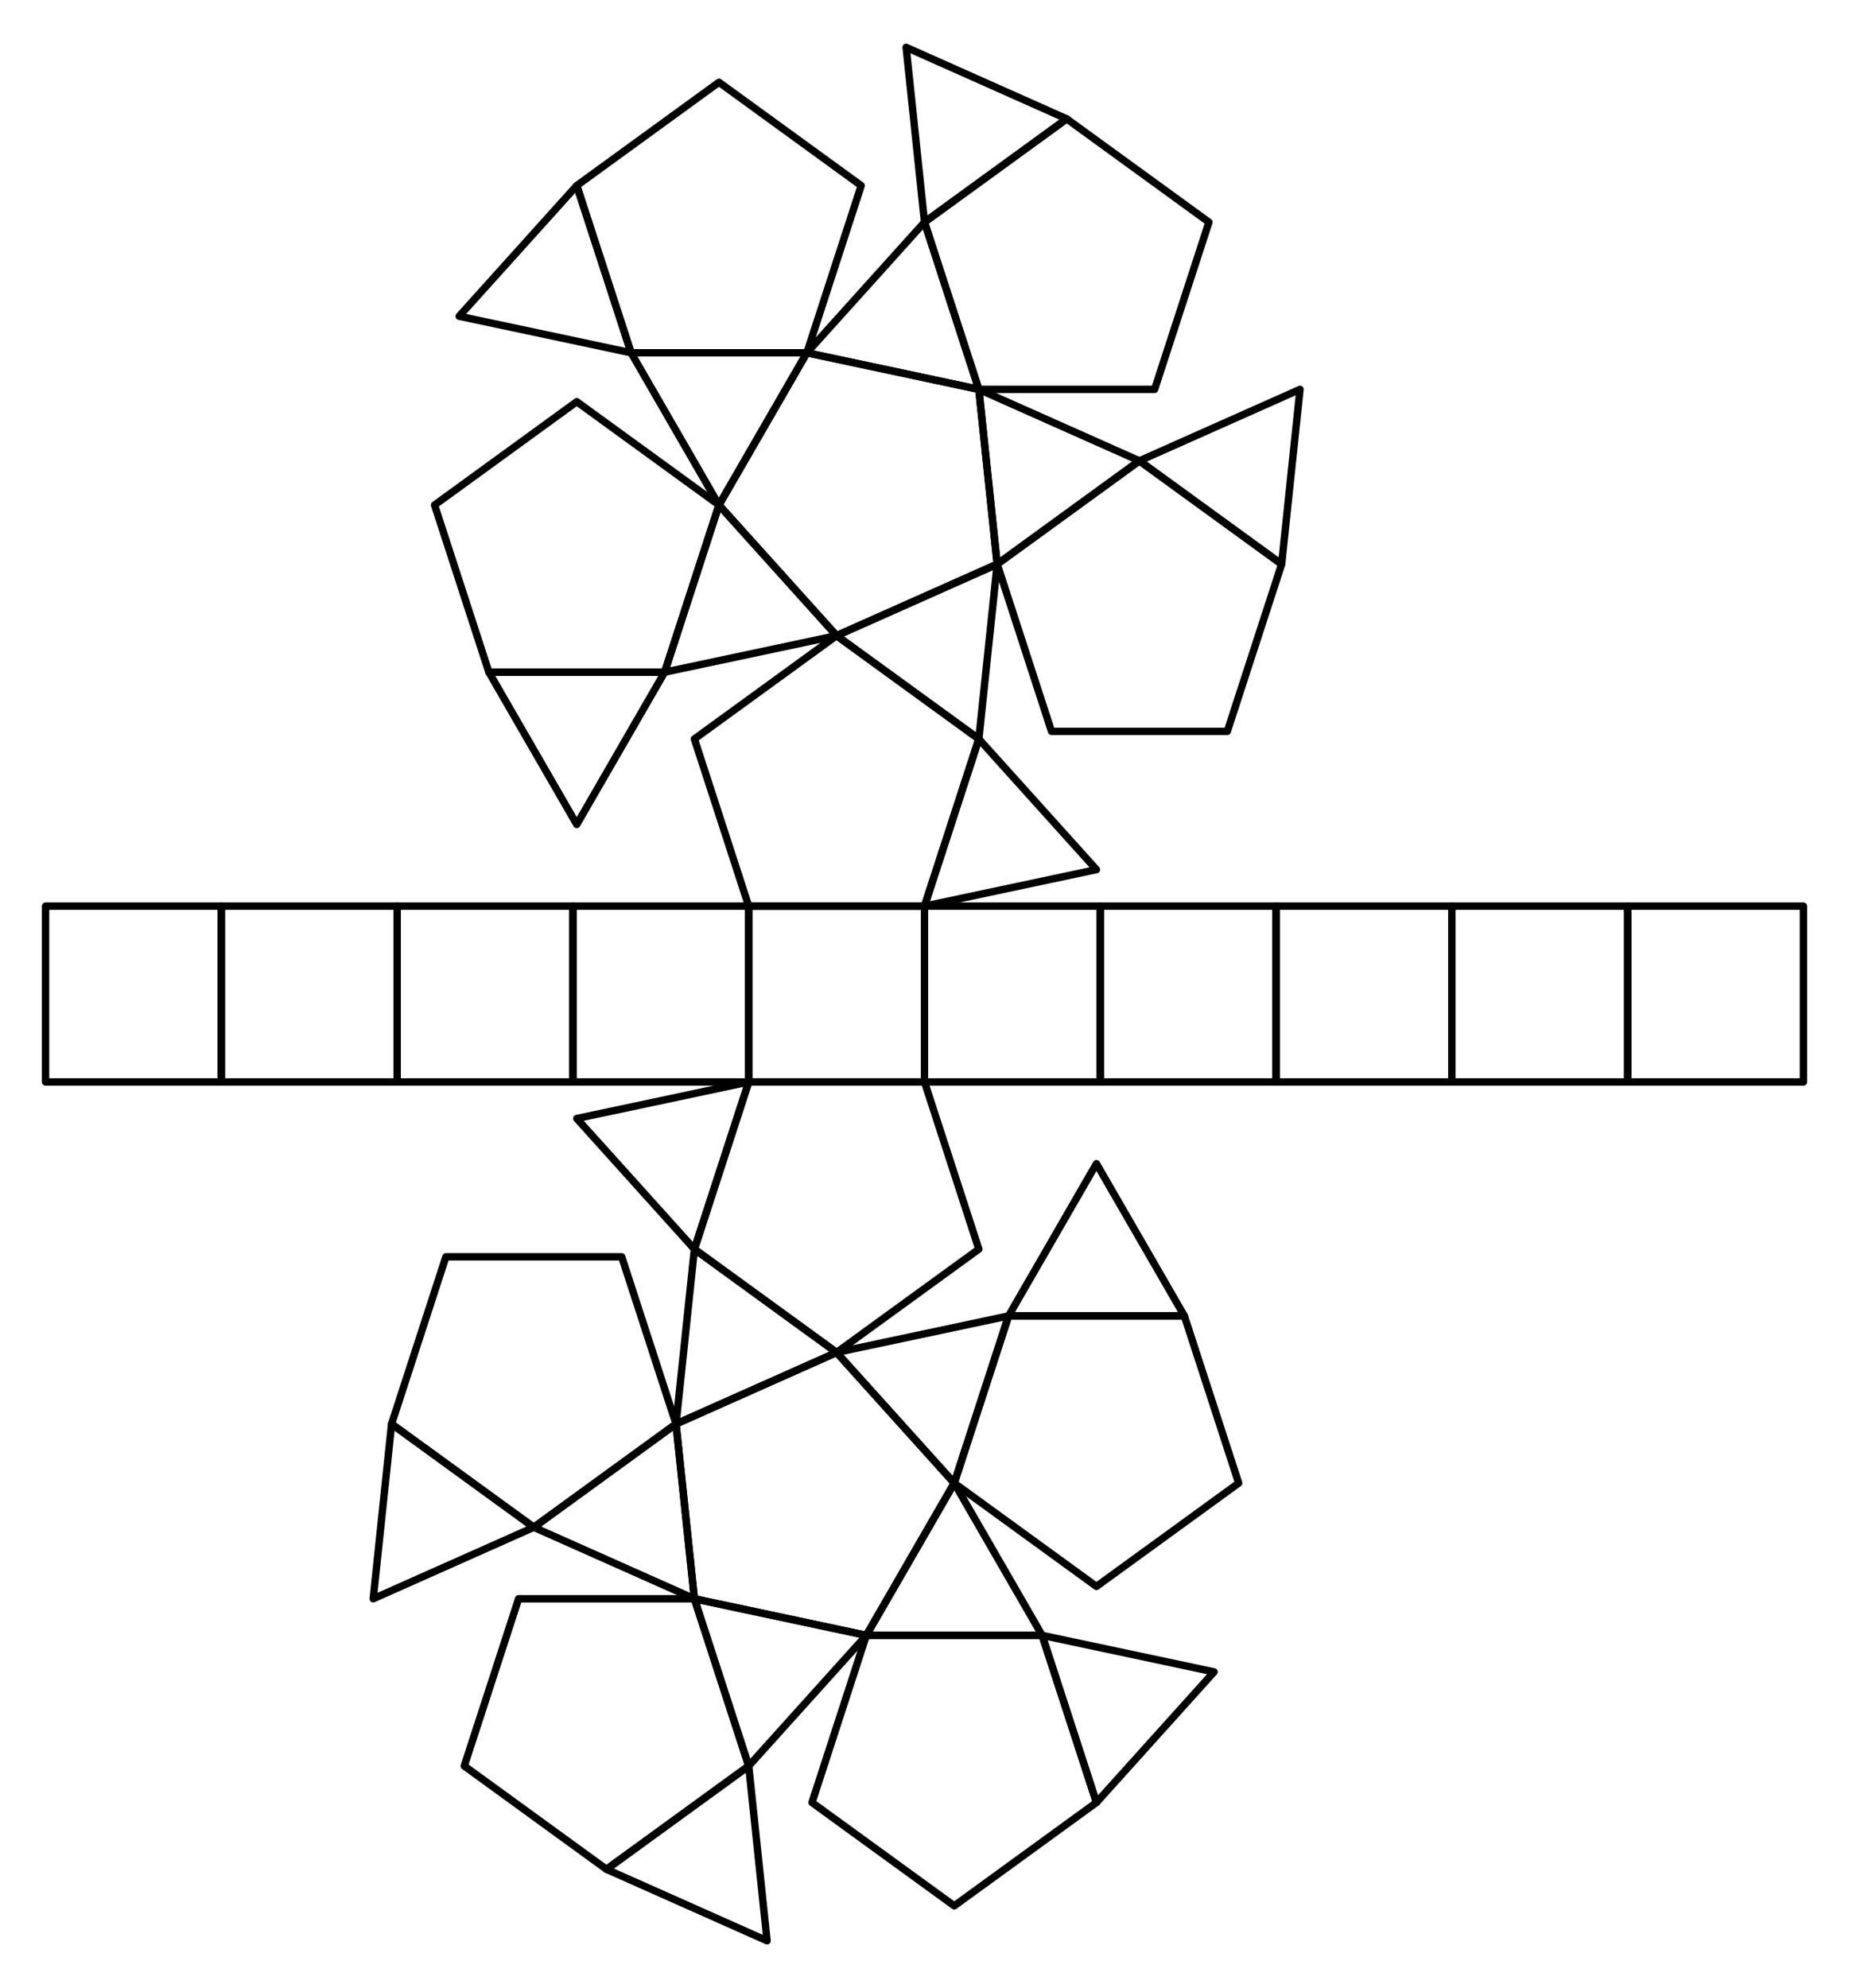 <?xml version="1.0" encoding="UTF-8"?>
<svg xmlns="http://www.w3.org/2000/svg" xmlns:xlink="http://www.w3.org/1999/xlink" width="186" height="200" viewBox="0 0 186 200">
<path fill="none" stroke-width="7.427" stroke-linecap="round" stroke-linejoin="round" stroke="rgb(0%, 0%, 0%)" stroke-opacity="1" stroke-miterlimit="10" d="M 841.562 1360.547 L 1003.125 1432.461 L 984.648 1608.32 L 811.68 1645.117 L 723.242 1491.953 L 841.562 1360.547 " transform="matrix(0.1, 0, 0, -0.1, 0, 200)"/>
<path fill="none" stroke-width="7.427" stroke-linecap="round" stroke-linejoin="round" stroke="rgb(0%, 0%, 0%)" stroke-opacity="1" stroke-miterlimit="10" d="M 841.562 1360.547 L 698.516 1256.602 L 753.164 1088.438 L 930 1088.438 L 984.648 1256.602 L 841.562 1360.547 " transform="matrix(0.1, 0, 0, -0.1, 0, 200)"/>
<path fill="none" stroke-width="7.427" stroke-linecap="round" stroke-linejoin="round" stroke="rgb(0%, 0%, 0%)" stroke-opacity="1" stroke-miterlimit="10" d="M 841.562 1360.547 L 984.648 1256.602 L 1003.125 1432.461 L 841.562 1360.547 " transform="matrix(0.1, 0, 0, -0.1, 0, 200)"/>
<path fill="none" stroke-width="7.427" stroke-linecap="round" stroke-linejoin="round" stroke="rgb(0%, 0%, 0%)" stroke-opacity="1" stroke-miterlimit="10" d="M 984.648 1256.602 L 930 1088.438 L 1102.969 1125.195 L 984.648 1256.602 " transform="matrix(0.1, 0, 0, -0.1, 0, 200)"/>
<path fill="none" stroke-width="7.427" stroke-linecap="round" stroke-linejoin="round" stroke="rgb(0%, 0%, 0%)" stroke-opacity="1" stroke-miterlimit="10" d="M 1003.125 1432.461 L 1057.773 1264.258 L 1234.609 1264.258 L 1289.258 1432.461 L 1146.172 1536.406 L 1003.125 1432.461 " transform="matrix(0.1, 0, 0, -0.1, 0, 200)"/>
<path fill="none" stroke-width="7.427" stroke-linecap="round" stroke-linejoin="round" stroke="rgb(0%, 0%, 0%)" stroke-opacity="1" stroke-miterlimit="10" d="M 1003.125 1432.461 L 1146.172 1536.406 L 984.648 1608.32 L 1003.125 1432.461 " transform="matrix(0.1, 0, 0, -0.1, 0, 200)"/>
<path fill="none" stroke-width="7.427" stroke-linecap="round" stroke-linejoin="round" stroke="rgb(0%, 0%, 0%)" stroke-opacity="1" stroke-miterlimit="10" d="M 1146.172 1536.406 L 1289.258 1432.461 L 1307.734 1608.32 L 1146.172 1536.406 " transform="matrix(0.1, 0, 0, -0.1, 0, 200)"/>
<path fill="none" stroke-width="7.427" stroke-linecap="round" stroke-linejoin="round" stroke="rgb(0%, 0%, 0%)" stroke-opacity="1" stroke-miterlimit="10" d="M 984.648 1608.32 L 1161.484 1608.32 L 1216.133 1776.484 L 1073.047 1880.43 L 930 1776.484 L 984.648 1608.32 " transform="matrix(0.1, 0, 0, -0.1, 0, 200)"/>
<path fill="none" stroke-width="7.427" stroke-linecap="round" stroke-linejoin="round" stroke="rgb(0%, 0%, 0%)" stroke-opacity="1" stroke-miterlimit="10" d="M 984.648 1608.32 L 930 1776.484 L 811.68 1645.117 L 984.648 1608.32 " transform="matrix(0.1, 0, 0, -0.1, 0, 200)"/>
<path fill="none" stroke-width="7.427" stroke-linecap="round" stroke-linejoin="round" stroke="rgb(0%, 0%, 0%)" stroke-opacity="1" stroke-miterlimit="10" d="M 930 1776.484 L 1073.047 1880.43 L 911.523 1952.383 L 930 1776.484 " transform="matrix(0.1, 0, 0, -0.1, 0, 200)"/>
<path fill="none" stroke-width="7.427" stroke-linecap="round" stroke-linejoin="round" stroke="rgb(0%, 0%, 0%)" stroke-opacity="1" stroke-miterlimit="10" d="M 811.68 1645.117 L 866.328 1813.281 L 723.242 1917.227 L 580.195 1813.281 L 634.844 1645.117 L 811.68 1645.117 " transform="matrix(0.1, 0, 0, -0.1, 0, 200)"/>
<path fill="none" stroke-width="7.427" stroke-linecap="round" stroke-linejoin="round" stroke="rgb(0%, 0%, 0%)" stroke-opacity="1" stroke-miterlimit="10" d="M 811.68 1645.117 L 634.844 1645.117 L 723.242 1491.953 L 811.68 1645.117 " transform="matrix(0.1, 0, 0, -0.1, 0, 200)"/>
<path fill="none" stroke-width="7.427" stroke-linecap="round" stroke-linejoin="round" stroke="rgb(0%, 0%, 0%)" stroke-opacity="1" stroke-miterlimit="10" d="M 634.844 1645.117 L 580.195 1813.281 L 461.875 1681.875 L 634.844 1645.117 " transform="matrix(0.1, 0, 0, -0.1, 0, 200)"/>
<path fill="none" stroke-width="7.427" stroke-linecap="round" stroke-linejoin="round" stroke="rgb(0%, 0%, 0%)" stroke-opacity="1" stroke-miterlimit="10" d="M 723.242 1491.953 L 580.195 1595.898 L 437.148 1491.953 L 491.797 1323.789 L 668.594 1323.789 L 723.242 1491.953 " transform="matrix(0.1, 0, 0, -0.1, 0, 200)"/>
<path fill="none" stroke-width="7.427" stroke-linecap="round" stroke-linejoin="round" stroke="rgb(0%, 0%, 0%)" stroke-opacity="1" stroke-miterlimit="10" d="M 723.242 1491.953 L 668.594 1323.789 L 841.562 1360.547 L 723.242 1491.953 " transform="matrix(0.1, 0, 0, -0.1, 0, 200)"/>
<path fill="none" stroke-width="7.427" stroke-linecap="round" stroke-linejoin="round" stroke="rgb(0%, 0%, 0%)" stroke-opacity="1" stroke-miterlimit="10" d="M 668.594 1323.789 L 491.797 1323.789 L 580.195 1170.625 L 668.594 1323.789 " transform="matrix(0.1, 0, 0, -0.1, 0, 200)"/>
<path fill="none" stroke-width="7.427" stroke-linecap="round" stroke-linejoin="round" stroke="rgb(0%, 0%, 0%)" stroke-opacity="1" stroke-miterlimit="10" d="M 841.562 639.453 L 680.039 567.539 L 698.516 391.68 L 871.484 354.883 L 959.922 508.047 L 841.562 639.453 " transform="matrix(0.1, 0, 0, -0.1, 0, 200)"/>
<path fill="none" stroke-width="7.427" stroke-linecap="round" stroke-linejoin="round" stroke="rgb(0%, 0%, 0%)" stroke-opacity="1" stroke-miterlimit="10" d="M 841.562 639.453 L 984.648 743.398 L 930 911.562 L 753.164 911.562 L 698.516 743.398 L 841.562 639.453 " transform="matrix(0.1, 0, 0, -0.1, 0, 200)"/>
<path fill="none" stroke-width="7.427" stroke-linecap="round" stroke-linejoin="round" stroke="rgb(0%, 0%, 0%)" stroke-opacity="1" stroke-miterlimit="10" d="M 841.562 639.453 L 698.516 743.398 L 680.039 567.539 L 841.562 639.453 " transform="matrix(0.1, 0, 0, -0.1, 0, 200)"/>
<path fill="none" stroke-width="7.427" stroke-linecap="round" stroke-linejoin="round" stroke="rgb(0%, 0%, 0%)" stroke-opacity="1" stroke-miterlimit="10" d="M 698.516 743.398 L 753.164 911.562 L 580.195 874.805 L 698.516 743.398 " transform="matrix(0.1, 0, 0, -0.1, 0, 200)"/>
<path fill="none" stroke-width="7.427" stroke-linecap="round" stroke-linejoin="round" stroke="rgb(0%, 0%, 0%)" stroke-opacity="1" stroke-miterlimit="10" d="M 680.039 567.539 L 625.391 735.703 L 448.555 735.703 L 393.906 567.539 L 536.992 463.594 L 680.039 567.539 " transform="matrix(0.1, 0, 0, -0.1, 0, 200)"/>
<path fill="none" stroke-width="7.427" stroke-linecap="round" stroke-linejoin="round" stroke="rgb(0%, 0%, 0%)" stroke-opacity="1" stroke-miterlimit="10" d="M 680.039 567.539 L 536.992 463.594 L 698.516 391.68 L 680.039 567.539 " transform="matrix(0.1, 0, 0, -0.1, 0, 200)"/>
<path fill="none" stroke-width="7.427" stroke-linecap="round" stroke-linejoin="round" stroke="rgb(0%, 0%, 0%)" stroke-opacity="1" stroke-miterlimit="10" d="M 536.992 463.594 L 393.906 567.539 L 375.43 391.68 L 536.992 463.594 " transform="matrix(0.1, 0, 0, -0.1, 0, 200)"/>
<path fill="none" stroke-width="7.427" stroke-linecap="round" stroke-linejoin="round" stroke="rgb(0%, 0%, 0%)" stroke-opacity="1" stroke-miterlimit="10" d="M 698.516 391.68 L 521.68 391.68 L 467.031 223.477 L 610.117 119.531 L 753.164 223.477 L 698.516 391.68 " transform="matrix(0.1, 0, 0, -0.1, 0, 200)"/>
<path fill="none" stroke-width="7.427" stroke-linecap="round" stroke-linejoin="round" stroke="rgb(0%, 0%, 0%)" stroke-opacity="1" stroke-miterlimit="10" d="M 698.516 391.68 L 753.164 223.477 L 871.484 354.883 L 698.516 391.68 " transform="matrix(0.1, 0, 0, -0.1, 0, 200)"/>
<path fill="none" stroke-width="7.427" stroke-linecap="round" stroke-linejoin="round" stroke="rgb(0%, 0%, 0%)" stroke-opacity="1" stroke-miterlimit="10" d="M 753.164 223.477 L 610.117 119.531 L 771.641 47.617 L 753.164 223.477 " transform="matrix(0.1, 0, 0, -0.1, 0, 200)"/>
<path fill="none" stroke-width="7.427" stroke-linecap="round" stroke-linejoin="round" stroke="rgb(0%, 0%, 0%)" stroke-opacity="1" stroke-miterlimit="10" d="M 871.484 354.883 L 816.836 186.719 L 959.922 82.773 L 1102.969 186.719 L 1048.32 354.883 L 871.484 354.883 " transform="matrix(0.1, 0, 0, -0.1, 0, 200)"/>
<path fill="none" stroke-width="7.427" stroke-linecap="round" stroke-linejoin="round" stroke="rgb(0%, 0%, 0%)" stroke-opacity="1" stroke-miterlimit="10" d="M 871.484 354.883 L 1048.32 354.883 L 959.922 508.047 L 871.484 354.883 " transform="matrix(0.1, 0, 0, -0.1, 0, 200)"/>
<path fill="none" stroke-width="7.427" stroke-linecap="round" stroke-linejoin="round" stroke="rgb(0%, 0%, 0%)" stroke-opacity="1" stroke-miterlimit="10" d="M 1048.32 354.883 L 1102.969 186.719 L 1221.289 318.125 L 1048.32 354.883 " transform="matrix(0.1, 0, 0, -0.1, 0, 200)"/>
<path fill="none" stroke-width="7.427" stroke-linecap="round" stroke-linejoin="round" stroke="rgb(0%, 0%, 0%)" stroke-opacity="1" stroke-miterlimit="10" d="M 959.922 508.047 L 1102.969 404.102 L 1246.055 508.047 L 1191.406 676.211 L 1014.57 676.211 L 959.922 508.047 " transform="matrix(0.1, 0, 0, -0.1, 0, 200)"/>
<path fill="none" stroke-width="7.427" stroke-linecap="round" stroke-linejoin="round" stroke="rgb(0%, 0%, 0%)" stroke-opacity="1" stroke-miterlimit="10" d="M 959.922 508.047 L 1014.57 676.211 L 841.562 639.453 L 959.922 508.047 " transform="matrix(0.1, 0, 0, -0.1, 0, 200)"/>
<path fill="none" stroke-width="7.427" stroke-linecap="round" stroke-linejoin="round" stroke="rgb(0%, 0%, 0%)" stroke-opacity="1" stroke-miterlimit="10" d="M 1014.57 676.211 L 1191.406 676.211 L 1102.969 829.375 L 1014.57 676.211 " transform="matrix(0.1, 0, 0, -0.1, 0, 200)"/>
<path fill="none" stroke-width="7.427" stroke-linecap="round" stroke-linejoin="round" stroke="rgb(0%, 0%, 0%)" stroke-opacity="1" stroke-miterlimit="10" d="M 45.82 1088.438 L 45.82 911.562 L 222.656 911.562 L 222.656 1088.438 L 45.82 1088.438 " transform="matrix(0.1, 0, 0, -0.1, 0, 200)"/>
<path fill="none" stroke-width="7.427" stroke-linecap="round" stroke-linejoin="round" stroke="rgb(0%, 0%, 0%)" stroke-opacity="1" stroke-miterlimit="10" d="M 222.656 1088.438 L 222.656 911.562 L 399.492 911.562 L 399.492 1088.438 L 222.656 1088.438 " transform="matrix(0.1, 0, 0, -0.1, 0, 200)"/>
<path fill="none" stroke-width="7.427" stroke-linecap="round" stroke-linejoin="round" stroke="rgb(0%, 0%, 0%)" stroke-opacity="1" stroke-miterlimit="10" d="M 399.492 1088.438 L 399.492 911.562 L 576.328 911.562 L 576.328 1088.438 L 399.492 1088.438 " transform="matrix(0.1, 0, 0, -0.1, 0, 200)"/>
<path fill="none" stroke-width="7.427" stroke-linecap="round" stroke-linejoin="round" stroke="rgb(0%, 0%, 0%)" stroke-opacity="1" stroke-miterlimit="10" d="M 576.328 1088.438 L 576.328 911.562 L 753.164 911.562 L 753.164 1088.438 L 576.328 1088.438 " transform="matrix(0.1, 0, 0, -0.1, 0, 200)"/>
<path fill="none" stroke-width="7.427" stroke-linecap="round" stroke-linejoin="round" stroke="rgb(0%, 0%, 0%)" stroke-opacity="1" stroke-miterlimit="10" d="M 753.164 1088.438 L 753.164 911.562 L 930 911.562 L 930 1088.438 L 753.164 1088.438 " transform="matrix(0.1, 0, 0, -0.1, 0, 200)"/>
<path fill="none" stroke-width="7.427" stroke-linecap="round" stroke-linejoin="round" stroke="rgb(0%, 0%, 0%)" stroke-opacity="1" stroke-miterlimit="10" d="M 930 1088.438 L 930 911.562 L 1106.836 911.562 L 1106.836 1088.438 L 930 1088.438 " transform="matrix(0.1, 0, 0, -0.1, 0, 200)"/>
<path fill="none" stroke-width="7.427" stroke-linecap="round" stroke-linejoin="round" stroke="rgb(0%, 0%, 0%)" stroke-opacity="1" stroke-miterlimit="10" d="M 1106.836 1088.438 L 1106.836 911.562 L 1283.672 911.562 L 1283.672 1088.438 L 1106.836 1088.438 " transform="matrix(0.1, 0, 0, -0.1, 0, 200)"/>
<path fill="none" stroke-width="7.427" stroke-linecap="round" stroke-linejoin="round" stroke="rgb(0%, 0%, 0%)" stroke-opacity="1" stroke-miterlimit="10" d="M 1283.672 1088.438 L 1283.672 911.562 L 1460.508 911.562 L 1460.508 1088.438 L 1283.672 1088.438 " transform="matrix(0.1, 0, 0, -0.1, 0, 200)"/>
<path fill="none" stroke-width="7.427" stroke-linecap="round" stroke-linejoin="round" stroke="rgb(0%, 0%, 0%)" stroke-opacity="1" stroke-miterlimit="10" d="M 1460.508 1088.438 L 1460.508 911.562 L 1637.344 911.562 L 1637.344 1088.438 L 1460.508 1088.438 " transform="matrix(0.1, 0, 0, -0.1, 0, 200)"/>
<path fill="none" stroke-width="7.427" stroke-linecap="round" stroke-linejoin="round" stroke="rgb(0%, 0%, 0%)" stroke-opacity="1" stroke-miterlimit="10" d="M 1637.344 1088.438 L 1637.344 911.562 L 1814.18 911.562 L 1814.18 1088.438 L 1637.344 1088.438 " transform="matrix(0.1, 0, 0, -0.1, 0, 200)"/>
</svg>
